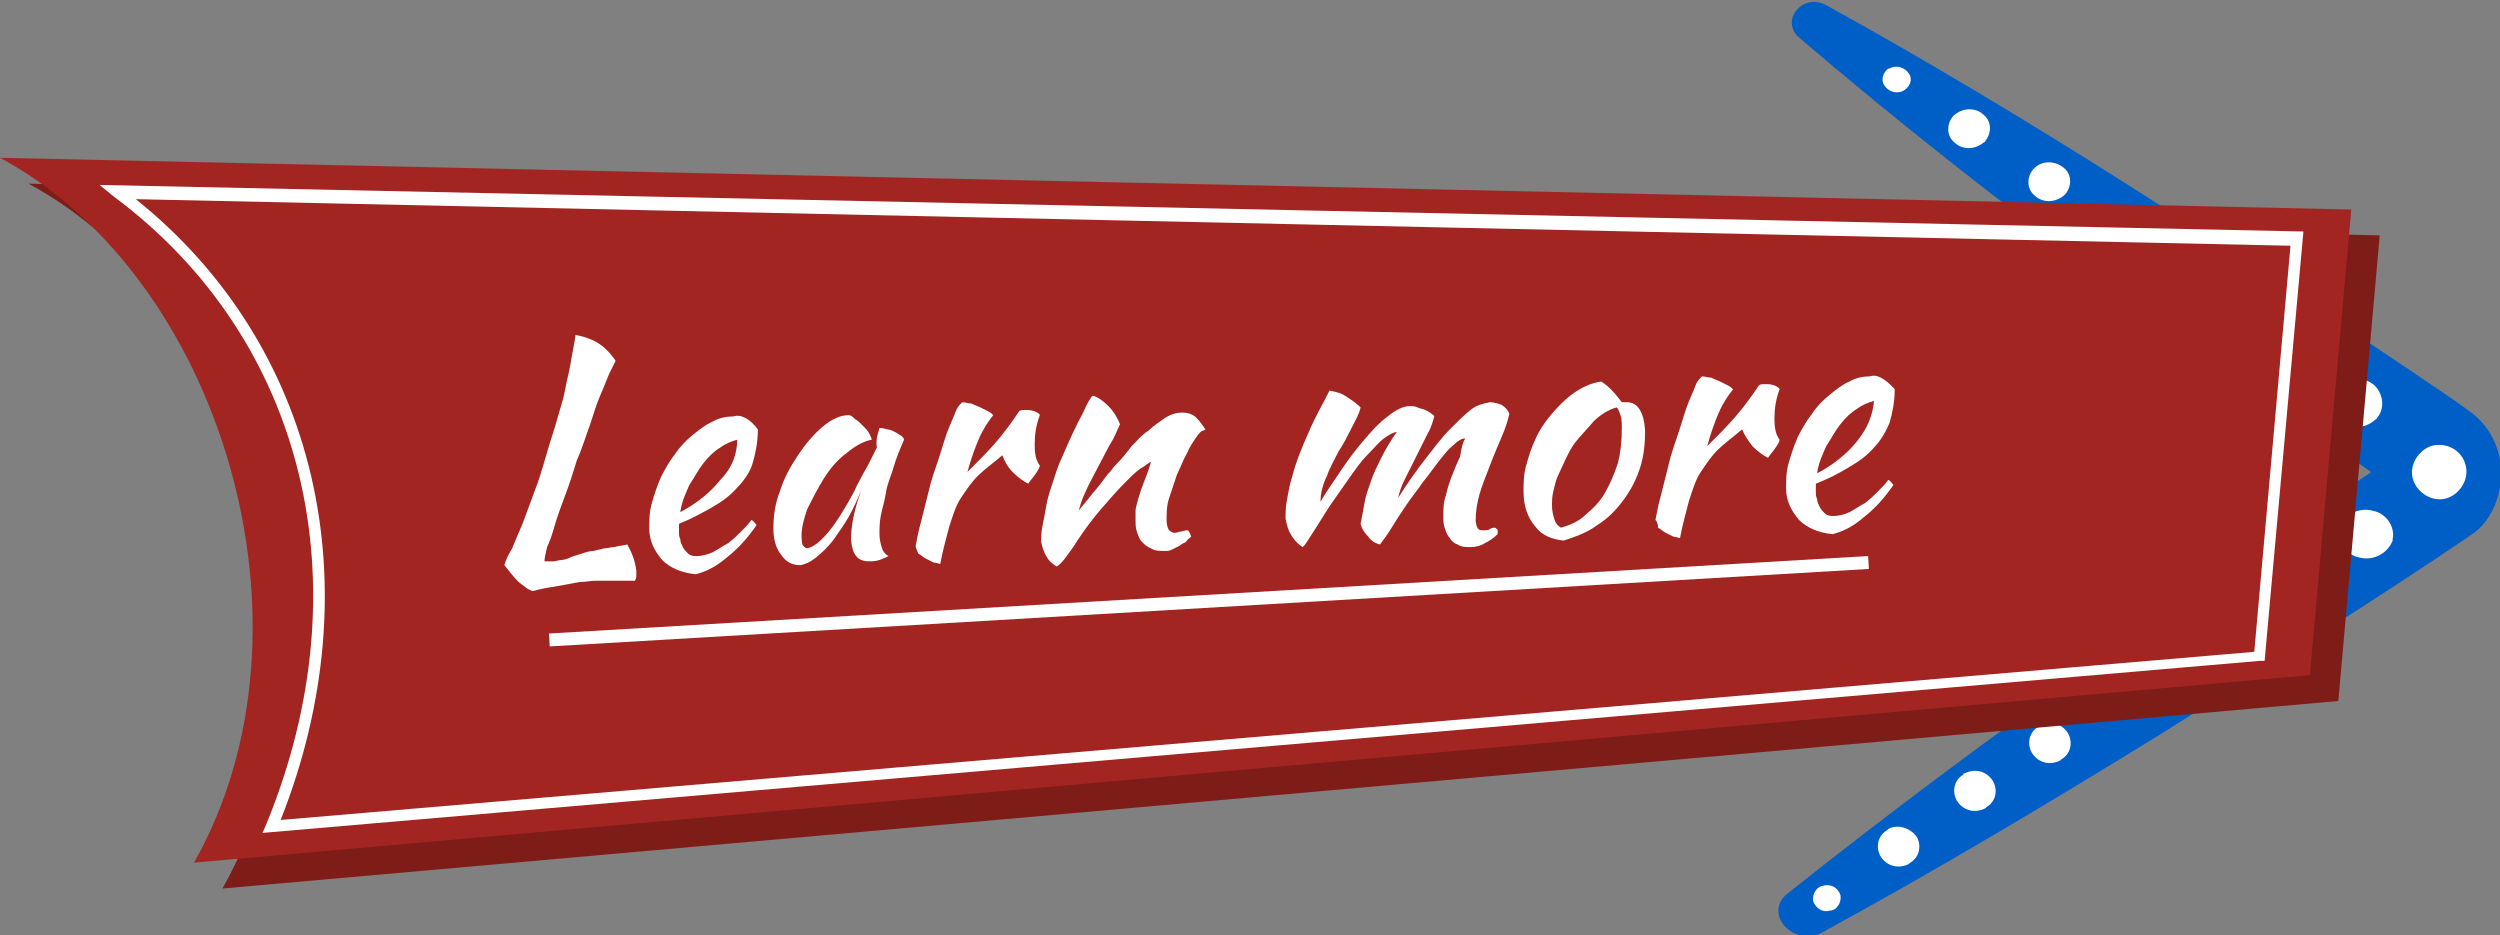 <?xml version="1.0" encoding="utf-8"?>
<!-- Generator: Adobe Illustrator 26.0.2, SVG Export Plug-In . SVG Version: 6.00 Build 0)  -->
<svg version="1.1" id="Layer_1" xmlns="http://www.w3.org/2000/svg" xmlns:xlink="http://www.w3.org/1999/xlink" x="0px" y="0px"
	 viewBox="0 0 193.3 72.3" style="enable-background:new 0 0 193.3 72.3;" xml:space="preserve">
<rect x="0" y="0" width="193.3" height="72.3" fill="#808080" stroke="none"/>
<style type="text/css">
	.st0{enable-background:new    ;}
	.st1{fill:#FFFFFF;}
	.st2{clip-path:url(#SVGID_00000179642696745381114090000015499073927913166980_);}
	.st3{fill:#005EC7;}
	.st4{fill:#7E1C17;}
	.st5{fill:#A32522;}
</style>
<g>
	<g class="st0">
		<path class="st1" d="M48.5,42.1c0.4,0.7,0.6,1.3,0.7,2c0,0.1,0,0.3,0,0.4c0,0.1,0,0.2-0.1,0.4c-0.3,0-0.6,0-0.9,0
			c-0.3,0-0.6,0-0.9,0c-0.4,0-0.8,0-1.2,0c-0.4,0-0.8,0.1-1.3,0.1c-0.5,0.1-1,0.2-1.6,0.3c-0.6,0.1-1.3,0.2-2,0.4
			c-0.4-0.1-0.7-0.4-1.1-0.7c-0.4-0.4-0.7-0.8-1.1-1.3c0.1-0.4,0.3-0.8,0.6-1.3c0.2-0.5,0.5-1.2,0.8-1.9c0.3-0.8,0.6-1.6,1-2.7
			c0.4-1,0.7-2.2,1.1-3.5c0.3-0.9,0.5-1.6,0.7-2.3c0.2-0.7,0.4-1.3,0.5-1.9s0.3-1.3,0.4-1.9c0.1-0.7,0.3-1.5,0.4-2.3
			c0.6,0.1,1.2,0.3,1.7,0.6c0.5,0.3,1,0.8,1.4,1.4c-0.1,0.2-0.3,0.6-0.5,1c-0.2,0.5-0.4,1-0.7,1.7c-0.3,0.7-0.5,1.4-0.8,2.3
			c-0.3,0.8-0.6,1.8-1,2.7c-0.3,1-0.6,1.9-0.9,2.7c-0.3,0.8-0.6,1.6-0.8,2.3c-0.2,0.7-0.4,1.3-0.6,1.7c-0.1,0.5-0.2,0.8-0.2,1.1
			c0.3,0,0.5,0,0.7,0c0.2,0,0.4-0.1,0.6-0.1s0.5-0.1,0.7-0.2s0.6-0.2,0.9-0.3c0.3-0.1,0.6-0.2,0.9-0.2c0.3-0.1,0.5-0.1,0.8-0.2
			c0.3,0,0.5-0.1,0.8-0.1C47.8,42.2,48.1,42.2,48.5,42.1z"/>
		<path class="st1" d="M58.6,33.2c0,1-0.2,1.9-0.4,2.6s-0.7,1.4-1.2,1.9c-0.5,0.6-1.2,1.1-1.9,1.5s-1.6,0.9-2.6,1.3
			c0,0.1,0,0.2,0,0.3c0,0.1,0,0.2,0,0.3c0,0.2,0,0.4,0.1,0.6c0,0.2,0.1,0.4,0.2,0.6s0.2,0.3,0.4,0.5c0.1,0.1,0.3,0.2,0.6,0.2
			c0.4,0,0.9-0.1,1.3-0.3c0.4-0.2,0.8-0.5,1.2-0.7c0.4-0.3,0.7-0.6,1-0.9c0.3-0.3,0.6-0.6,0.8-0.9c0.2,0.1,0.3,0.3,0.4,0.4
			c-0.7,1-1.4,1.8-2.3,2.5c-0.8,0.7-1.6,1.1-2.4,1.3c-1.1-0.1-2-0.5-2.6-1.1c-0.6-0.7-1-1.5-1-2.4c0-0.7,0-1.3,0.2-2
			c0.2-0.7,0.4-1.3,0.7-2c0.3-0.6,0.7-1.3,1.1-1.8c0.4-0.6,0.9-1.1,1.4-1.5c0.5-0.4,1-0.8,1.5-1c0.5-0.3,1.1-0.4,1.6-0.4
			C57.3,32,58,32.4,58.6,33.2z M57,34c-0.4,0.1-0.9,0.3-1.3,0.6c-0.5,0.3-0.9,0.7-1.3,1.2c-0.4,0.5-0.7,1.1-1.1,1.7
			c-0.3,0.7-0.6,1.3-0.7,2.1c1.3-0.7,2.3-1.5,3.1-2.5C56.6,36.2,57,35.1,57,34z"/>
		<path class="st1" d="M68,33.1c0.2,0,0.3,0,0.6,0.1c0.2,0,0.4,0.1,0.6,0.2c0.2,0.1,0.3,0.2,0.5,0.3c0.1,0.1,0.2,0.2,0.2,0.3
			c-0.3,0.7-0.6,1.4-0.8,2.1c-0.2,0.7-0.5,1.3-0.6,2s-0.3,1.2-0.4,1.8c-0.1,0.5-0.1,1-0.1,1.4c0,0.4,0.1,0.8,0.2,1.1
			c0.1,0.3,0.3,0.5,0.5,0.6c-0.2,0.1-0.4,0.2-0.7,0.3c-0.3,0.1-0.6,0.1-0.8,0.1c-0.9,0-1.3-0.5-1.4-1.7c0-0.9,0.2-2.2,0.8-3.8
			c-0.3,0.7-0.6,1.4-1,2.1c-0.4,0.7-0.8,1.2-1.2,1.8c-0.4,0.5-0.8,0.9-1.3,1.3s-0.8,0.5-1.2,0.6c-0.6,0-1.1-0.2-1.5-0.8
			c-0.4-0.5-0.6-1.2-0.6-2c0-0.9,0.1-1.9,0.5-2.9c0.3-1,0.8-1.9,1.4-2.8c0.6-0.9,1.2-1.6,1.9-2.2c0.7-0.6,1.4-0.9,2-0.9
			c0.2,0,0.3,0.1,0.5,0.3c0.2,0.1,0.4,0.3,0.6,0.5c0.2,0.2,0.4,0.4,0.5,0.6c0.1,0.2,0.2,0.4,0.2,0.5c-0.6,0.1-1.3,0.5-1.9,1
			c-0.7,0.5-1.3,1.2-1.8,2c-0.5,0.8-0.9,1.6-1.3,2.4c-0.3,0.9-0.5,1.7-0.4,2.4c0,0.3,0.1,0.5,0.4,0.6c0.5-0.1,1-0.5,1.6-1.2
			c0.6-0.7,1.3-1.8,2.1-3.3c0.1-0.3,0.3-0.6,0.5-1c0.2-0.4,0.4-0.7,0.6-1.1c0.2-0.4,0.4-0.8,0.6-1.2C67.7,33.9,67.9,33.5,68,33.1z"
			/>
		<path class="st1" d="M70.8,42.2c0.1-0.5,0.2-1.1,0.4-1.8c0.2-0.8,0.4-1.6,0.6-2.4c0.2-0.9,0.5-1.7,0.8-2.6
			c0.3-0.9,0.5-1.7,0.8-2.4c0.2-0.5,0.4-0.9,0.5-1.2s0.3-0.5,0.5-0.7c0.2,0,0.5,0.1,0.7,0.1c0.2,0.1,0.5,0.2,0.7,0.3
			c0.2,0.1,0.4,0.2,0.6,0.3s0.3,0.2,0.4,0.3c-0.4,0.5-0.8,1.1-1.1,1.8c-0.3,0.7-0.6,1.5-0.9,2.6c0.8-0.8,1.6-1.6,2.2-2.3
			c0.6-0.7,1.2-1.5,1.8-2.4c0.1-0.1,0.3-0.1,0.5-0.1c0.2,0,0.4,0,0.7,0.1c0.2,0.1,0.4,0.2,0.4,0.3c-0.3,0.8-0.4,1.5-0.4,2.3
			c0,0.7,0.1,1.2,0.4,1.6c0,0.1-0.1,0.3-0.3,0.6c-0.2,0.3-0.4,0.5-0.6,0.8c-0.4-0.2-0.8-0.5-1.2-0.9s-0.6-0.8-0.8-1.3
			c-0.7,0.6-1.4,1.1-1.9,1.6c-0.5,0.5-0.9,1.1-1.3,1.7c-0.4,0.6-0.6,1.3-0.9,2.2c-0.2,0.8-0.5,1.8-0.7,2.9c-0.1,0-0.3-0.1-0.5-0.1
			c-0.2-0.1-0.4-0.2-0.6-0.3c-0.2-0.1-0.4-0.3-0.6-0.4C70.9,42.5,70.8,42.4,70.8,42.2z"/>
		<path class="st1" d="M84.5,30.6c0.4,0.1,0.8,0.4,1.2,0.8c0.4,0.4,0.7,0.9,0.9,1.4c-0.2,0.4-0.4,1-0.8,1.6c-0.3,0.6-0.7,1.3-1,1.9
			c-0.3,0.6-0.7,1.3-0.9,1.8c-0.3,0.6-0.4,1.1-0.5,1.4c0.2-0.3,0.5-0.6,0.8-1c0.3-0.4,0.6-0.7,0.9-1.1c0.3-0.4,0.5-0.7,0.8-1
			c0.2-0.3,0.4-0.5,0.6-0.7c0.3-0.3,0.6-0.7,1-1.2c0.4-0.4,0.8-0.9,1.3-1.2c0.4-0.4,0.9-0.7,1.3-1c0.5-0.3,0.9-0.4,1.3-0.4
			c0.4,0,0.8,0.1,1.1,0.4c0.3,0.3,0.5,0.6,0.7,0.9c0,0-0.1,0.1-0.2,0.1s-0.3,0.2-0.5,0.5c-0.2,0.3-0.5,0.7-0.7,1.2
			c-0.3,0.5-0.5,1.1-0.8,1.7c-0.2,0.6-0.4,1.2-0.6,1.8c-0.2,0.6-0.2,1.2-0.2,1.7c0,0.4,0.1,0.7,0.2,0.8c0.1,0.1,0.3,0.2,0.4,0.2
			c0.2,0,0.4-0.1,0.5-0.1s0.3-0.1,0.5-0.1c0.1,0,0.1,0.1,0.2,0.2c0,0.1,0.1,0.2,0.1,0.3c-0.1,0.1-0.3,0.2-0.4,0.4
			c-0.2,0.1-0.4,0.2-0.5,0.3c-0.2,0.1-0.4,0.2-0.6,0.3s-0.3,0.1-0.5,0.1c-0.5,0-0.8,0-1.1-0.2c-0.3-0.1-0.5-0.3-0.7-0.5
			s-0.3-0.5-0.4-0.8c-0.1-0.3-0.1-0.6-0.1-1c0-0.2,0-0.4,0-0.6c0-0.2,0.1-0.5,0.2-0.9c0.1-0.3,0.2-0.7,0.4-1.2
			c0.2-0.5,0.4-1,0.6-1.7c0,0-0.2,0.1-0.6,0.4c-0.4,0.2-0.8,0.6-1.3,1.1c-0.7,0.7-1.4,1.5-2,2.2c-0.6,0.7-1.2,1.5-1.8,2.4
			c-0.3,0.5-0.6,0.9-0.9,1.3c-0.3,0.4-0.5,0.6-0.7,0.7c-0.3-0.2-0.6-0.4-0.8-0.8c-0.2-0.3-0.3-0.7-0.4-1.1c0-0.3,0-0.7,0.1-1.2
			c0.1-0.5,0.2-1,0.3-1.6c0.1-0.6,0.3-1.2,0.5-1.8c0.2-0.6,0.4-1.3,0.7-1.9c0.6-1.4,1.1-2.5,1.6-3.4C84.1,31.1,84.4,30.6,84.5,30.6z
			"/>
		<path class="st1" d="M113.3,33.9c-0.3,0-0.6,0.2-0.9,0.5c-0.4,0.3-0.7,0.7-1.1,1.2c-0.4,0.5-0.8,1.1-1.3,1.7
			c-0.4,0.6-0.9,1.2-1.3,1.8c-0.4,0.6-0.8,1.2-1.1,1.7c-0.3,0.5-0.6,0.9-0.9,1.3c-0.4-0.1-0.7-0.3-0.9-0.6c-0.3-0.3-0.5-0.6-0.6-1
			c0.1-0.5,0.2-1,0.3-1.6s0.3-1.1,0.5-1.7c0.2-0.6,0.5-1.2,0.8-1.8c0.3-0.6,0.7-1.3,1.2-2c-0.2,0-0.6,0.2-1,0.5
			c-0.4,0.3-0.8,0.8-1.3,1.3c-0.5,0.5-0.9,1.1-1.4,1.8c-0.5,0.7-0.9,1.3-1.4,2c-0.6,0.9-1,1.6-1.4,2.2c-0.4,0.6-0.6,1-0.8,1.1
			c-0.4-0.3-0.7-0.6-0.9-1c-0.2-0.3-0.3-0.7-0.4-1.2c0-0.4,0-0.9,0.1-1.4s0.2-1.2,0.4-1.8c0.3-1.2,0.8-2.4,1.3-3.5
			c0.5-1.2,1.1-2.2,1.6-3.2c0.5,0.1,0.9,0.2,1.2,0.4s0.8,0.5,1.2,0.9c-0.1,0.5-0.4,1-0.7,1.6c-0.3,0.6-0.6,1.2-1,1.8
			c-0.3,0.6-0.7,1.3-0.9,1.9c-0.3,0.6-0.5,1.3-0.5,2c0.4-0.7,0.9-1.4,1.5-2.3c0.6-0.9,1.2-1.7,1.8-2.4s1.2-1.4,1.9-1.9
			c0.6-0.5,1.2-0.8,1.7-0.8c0.2,0,0.4,0,0.6,0.1c0.2,0.1,0.4,0.1,0.6,0.2c0.2,0.1,0.4,0.2,0.5,0.3c0.1,0.1,0.2,0.1,0.2,0.2
			c-0.1,0.3-0.2,0.8-0.5,1.3c-0.3,0.6-0.6,1.2-0.9,1.8c-0.3,0.6-0.6,1.2-0.9,1.8c-0.3,0.6-0.4,1-0.5,1.4c0.7-1.1,1.4-2.1,2.1-3
			c0.7-0.9,1.3-1.7,1.9-2.3c0.6-0.6,1.1-1.1,1.6-1.5c0.5-0.4,1-0.5,1.5-0.6c0.3,0,0.6,0.1,0.9,0.2c0.3,0.2,0.5,0.4,0.6,0.7
			c-0.1,0.5-0.3,1.1-0.6,1.8c-0.3,0.7-0.6,1.4-0.9,2.2c-0.3,0.8-0.6,1.5-0.8,2.2c-0.2,0.7-0.3,1.4-0.3,2c0,0.3,0.1,0.6,0.2,0.7
			s0.2,0.1,0.4,0.1c0.2,0,0.4,0,0.5-0.1c0.2-0.1,0.3-0.1,0.4-0.1c0.1,0.1,0.2,0.1,0.2,0.2c0,0.1,0,0.2,0,0.3c-0.3,0.3-0.6,0.5-1,0.7
			c-0.3,0.2-0.7,0.3-1.1,0.3c-0.4,0-0.7,0-1-0.2c-0.3-0.1-0.5-0.3-0.6-0.5c-0.2-0.2-0.3-0.5-0.4-0.8c-0.1-0.3-0.1-0.6-0.1-0.9
			c0-0.5,0-1.1,0.2-1.6c0.1-0.5,0.3-1.1,0.5-1.6c0.2-0.5,0.4-1,0.6-1.4C113,34.6,113.1,34.2,113.3,33.9z"/>
		<path class="st1" d="M120.9,41.8c-0.9-0.1-1.7-0.4-2.2-1.1c-0.6-0.7-0.9-1.6-0.9-2.7c0-0.6,0-1.3,0.2-2c0.2-0.7,0.4-1.4,0.7-2
			c0.3-0.7,0.7-1.3,1.2-1.9c0.5-0.6,1-1.1,1.5-1.5c0.9-0.7,1.7-1,2.4-1.1c0.5,0.3,1,0.8,1.6,1.6c0.1,0,0.2,0,0.2,0
			c0.1,0,0.1,0,0.2,0c0.8,0,1.3,0.7,1.4,2.2c0,1-0.1,2-0.4,2.9c-0.3,0.9-0.7,1.7-1.3,2.5c-0.6,0.8-1.2,1.4-2,1.9
			C122.7,41.2,121.8,41.5,120.9,41.8z M121.8,34.2c-0.3,0.4-0.5,0.8-0.7,1.2c-0.2,0.4-0.4,0.9-0.6,1.3c-0.2,0.4-0.3,0.9-0.4,1.3
			c-0.1,0.4-0.1,0.8-0.1,1.1c0,0.4,0.1,0.8,0.2,1.1c0.1,0.3,0.3,0.5,0.5,0.6c0.7-0.2,1.4-0.5,1.9-1c0.6-0.5,1.1-1,1.5-1.7
			c0.4-0.7,0.7-1.4,1-2.3c0.2-0.8,0.3-1.7,0.3-2.7c0-0.4,0-0.7-0.1-1c-0.1-0.2-0.1-0.4-0.3-0.6c-0.7,0.2-1.3,0.6-1.8,1.1
			C122.7,33.2,122.2,33.7,121.8,34.2z"/>
		<path class="st1" d="M128,40.2c0.1-0.5,0.2-1.1,0.4-1.8c0.2-0.8,0.4-1.6,0.6-2.4c0.2-0.9,0.5-1.7,0.8-2.6c0.3-0.9,0.5-1.7,0.8-2.4
			c0.2-0.5,0.4-0.9,0.5-1.2c0.1-0.3,0.3-0.5,0.5-0.7c0.2,0,0.5,0.1,0.7,0.1c0.2,0.1,0.5,0.2,0.7,0.3c0.2,0.1,0.4,0.2,0.6,0.3
			c0.2,0.1,0.3,0.2,0.4,0.3c-0.4,0.5-0.8,1.1-1.1,1.8s-0.6,1.5-0.9,2.6c0.8-0.8,1.6-1.6,2.2-2.3c0.6-0.7,1.2-1.5,1.8-2.4
			c0.1-0.1,0.3-0.1,0.5-0.1c0.2,0,0.4,0,0.7,0.1c0.2,0.1,0.4,0.2,0.4,0.3c-0.3,0.8-0.4,1.5-0.4,2.3c0,0.7,0.1,1.2,0.4,1.6
			c0,0.1-0.1,0.3-0.3,0.6c-0.2,0.3-0.4,0.5-0.6,0.8c-0.4-0.2-0.8-0.5-1.2-0.9c-0.3-0.4-0.6-0.8-0.8-1.3c-0.7,0.6-1.4,1.1-1.9,1.6
			s-0.9,1.1-1.3,1.7c-0.4,0.6-0.6,1.3-0.9,2.2c-0.2,0.8-0.5,1.8-0.7,2.9c-0.1,0-0.3-0.1-0.5-0.1c-0.2-0.1-0.4-0.2-0.6-0.3
			c-0.2-0.1-0.4-0.3-0.6-0.4C128.2,40.5,128.1,40.3,128,40.2z"/>
		<path class="st1" d="M146.5,30.1c0,1-0.2,1.9-0.4,2.6c-0.3,0.7-0.7,1.4-1.2,1.9c-0.5,0.6-1.2,1.1-1.9,1.5
			c-0.8,0.5-1.6,0.9-2.6,1.3c0,0.1,0,0.2,0,0.3c0,0.1,0,0.2,0,0.3c0,0.2,0,0.4,0.1,0.6c0,0.2,0.1,0.4,0.2,0.6
			c0.1,0.2,0.2,0.3,0.4,0.5c0.1,0.1,0.3,0.2,0.6,0.2c0.4,0,0.9-0.1,1.3-0.3s0.8-0.5,1.2-0.7c0.4-0.3,0.7-0.6,1-0.9
			c0.3-0.3,0.6-0.6,0.8-0.9c0.2,0.1,0.3,0.3,0.4,0.4c-0.7,1-1.4,1.8-2.3,2.5c-0.8,0.7-1.6,1.1-2.4,1.3c-1.1-0.1-2-0.5-2.6-1.1
			c-0.6-0.7-1-1.5-1-2.4c0-0.7,0-1.3,0.2-2c0.2-0.7,0.4-1.3,0.7-2c0.3-0.6,0.7-1.3,1.1-1.8c0.4-0.6,0.9-1.1,1.4-1.5
			c0.5-0.4,1-0.8,1.5-1c0.5-0.3,1.1-0.4,1.6-0.4C145.1,28.9,145.8,29.3,146.5,30.1z M144.9,31c-0.4,0.1-0.9,0.3-1.3,0.6
			c-0.5,0.3-0.9,0.7-1.3,1.2c-0.4,0.5-0.7,1.1-1.1,1.7c-0.3,0.7-0.6,1.3-0.7,2.1c1.3-0.7,2.3-1.5,3.1-2.5S144.8,32.1,144.9,31z"/>
	</g>
	<g id="Group_1900" transform="translate(0 0)">
		<g>
			<g>
				<defs>
					<rect id="SVGID_1_" width="193.3" height="72.3"/>
				</defs>
				<clipPath id="SVGID_00000125570875413419000340000005658203066438201247_">
					<use xlink:href="#SVGID_1_"  style="overflow:visible;"/>
				</clipPath>
				
					<g id="Group_1899" transform="translate(0 0)" style="clip-path:url(#SVGID_00000125570875413419000340000005658203066438201247_);">
					<path id="Path_27145" class="st3" d="M138.2,69.1c14.8-11.8,32.1-23.9,47.1-33.9c-0.4,0.3-0.7,0.8-0.7,1.3
						c0,0.6,0.4,1.1,0.9,1.5c-0.1-0.1-0.5-0.3-0.6-0.4c-7.3-5.1-15.1-10.6-22.2-16c-8.1-6-16-12.2-23.6-18.7
						c-1.5-1.3,0.3-3.5,2.1-2.5c15.6,8.6,30.4,18.3,45.1,28.2c1,0.7,3.6,2.4,4.5,3.1c2.7,1.8,3.4,5.5,1.6,8.3
						c-0.3,0.5-0.7,0.9-1.1,1.2c-7.9,5.4-16.2,10.5-24.3,15.6c-8.6,5.3-17.3,10.5-26.3,15.4C138.4,73.1,136.4,70.5,138.2,69.1"/>
					<path id="Path_27146" class="st1" d="M183.6,29.8c0.7,0.7,0.8,1.8,0.2,2.5c0,0.1-0.1,0.1-0.2,0.2c-0.8,0.7-2.1,0.7-2.9,0
						c-0.7-0.7-0.8-1.8-0.2-2.5c0-0.1,0.1-0.1,0.2-0.2C181.5,29.1,182.8,29.1,183.6,29.8"/>
					<path id="Path_27147" class="st1" d="M177.7,25.7c0.7,0.7,0.8,1.8,0.2,2.5c0,0.1-0.1,0.1-0.2,0.2c-0.8,0.7-2.1,0.7-2.9,0
						c-0.7-0.7-0.8-1.8-0.2-2.5c0-0.1,0.1-0.1,0.2-0.2C175.6,25,176.9,25,177.7,25.7"/>
					<path id="Path_27148" class="st1" d="M171.2,21.2c0.7,0.7,0.8,1.8,0.2,2.5c0,0.1-0.1,0.1-0.2,0.2c-0.8,0.7-2.1,0.7-2.9,0
						c-0.7-0.7-0.8-1.8-0.2-2.5c0-0.1,0.1-0.1,0.2-0.2C169.1,20.4,170.3,20.4,171.2,21.2"/>
					<path id="Path_27149" class="st1" d="M165,17.2c0.6,0.5,0.6,1.4,0.1,2l-0.1,0.1c-0.7,0.6-1.7,0.6-2.3,0c-0.6-0.5-0.6-1.4-0.1-2
						l0.1-0.1C163.4,16.6,164.4,16.6,165,17.2"/>
					<path id="Path_27150" class="st1" d="M190.7,36.3c0.1,1.1-0.8,2.2-1.9,2.3c-1.1,0.1-2.2-0.8-2.3-1.9s0.8-2.2,1.9-2.3
						c0.1,0,0.1,0,0.2,0C189.7,34.4,190.6,35.2,190.7,36.3"/>
					<path id="Path_27151" class="st1" d="M159.6,13c0.6,0.5,0.6,1.4,0.1,2l-0.1,0.1c-0.7,0.6-1.7,0.6-2.3,0c-0.6-0.5-0.6-1.4-0.1-2
						l0.1-0.1C157.9,12.4,158.9,12.4,159.6,13"/>
					<path id="Path_27152" class="st1" d="M153.4,11c-0.7,0.6-1.7,0.6-2.3,0c-0.6-0.5-0.6-1.4-0.1-2l0.1-0.1c0.7-0.6,1.7-0.6,2.3,0
						c0.6,0.5,0.6,1.4,0.1,2C153.5,10.9,153.5,11,153.4,11"/>
					<path id="Path_27153" class="st1" d="M147.2,7c-0.5,0.3-1.2,0.1-1.5-0.4c-0.3-0.4-0.1-1,0.3-1.3h0.1c0.5-0.3,1.2-0.1,1.5,0.4
						C147.9,6.1,147.7,6.7,147.2,7C147.3,7,147.2,7,147.2,7"/>
					<path id="Path_27154" class="st1" d="M175.9,43c1-0.5,2.2-0.2,2.8,0.7c0.5,0.9,0.3,2-0.6,2.5c-0.1,0-0.1,0.1-0.2,0.1
						c-1,0.5-2.2,0.2-2.8-0.7c-0.5-0.9-0.3-2,0.6-2.5C175.8,43,175.8,43,175.9,43"/>
					<path id="Path_27155" class="st1" d="M170,47.1c1-0.5,2.2-0.2,2.8,0.7c0.5,0.9,0.3,2-0.6,2.5c-0.1,0-0.1,0.1-0.2,0.1
						c-1,0.5-2.2,0.2-2.8-0.7c-0.5-0.9-0.3-2,0.6-2.5C169.9,47.2,170,47.2,170,47.1"/>
					<path id="Path_27156" class="st1" d="M163.5,51.7c1-0.5,2.2-0.2,2.8,0.7c0.5,0.9,0.3,2-0.6,2.5c-0.1,0-0.1,0.1-0.2,0.1
						c-1,0.5-2.2,0.2-2.8-0.7c-0.5-0.9-0.3-2,0.6-2.5C163.4,51.8,163.5,51.7,163.5,51.7"/>
					<path id="Path_27157" class="st1" d="M157.7,56.1c0.8-0.4,1.7-0.2,2.2,0.6c0.4,0.7,0.2,1.6-0.5,2l-0.1,0.1
						c-0.8,0.4-1.7,0.2-2.2-0.6c-0.4-0.7-0.2-1.6,0.5-2C157.6,56.1,157.7,56.1,157.7,56.1"/>
					<path id="Path_27158" class="st1" d="M183.5,39.5c1,0.2,1.7,1.2,1.5,2.2v0.1c-0.4,1-1.5,1.6-2.6,1.3c-1-0.2-1.7-1.2-1.5-2.2
						v-0.1C181.3,39.7,182.5,39.2,183.5,39.5"/>
					<path id="Path_27159" class="st1" d="M151.9,59.8c0.8-0.4,1.7-0.2,2.2,0.6c0.4,0.7,0.2,1.6-0.5,2l-0.1,0.1
						c-0.8,0.4-1.7,0.2-2.2-0.6c-0.4-0.7-0.2-1.6,0.5-2C151.8,59.8,151.8,59.8,151.9,59.8"/>
					<path id="Path_27160" class="st1" d="M148.2,64.7c0.4,0.7,0.2,1.6-0.5,2l-0.1,0.1c-0.8,0.4-1.7,0.2-2.2-0.6
						c-0.4-0.7-0.2-1.6,0.5-2l0.1-0.1C146.7,63.7,147.7,64,148.2,64.7"/>
					<path id="Path_27161" class="st1" d="M142.3,69.2c0.1,0.5-0.2,1.1-0.7,1.2c0,0,0,0-0.1,0c-0.6,0.2-1.1-0.2-1.3-0.7
						c-0.1-0.5,0.2-1.1,0.7-1.2l0,0C141.5,68.3,142.1,68.6,142.3,69.2"/>
					<path id="Path_27162" class="st4" d="M2.2,14.2c17.1,9.2,25.3,36.3,15,54.5l163.6-14.5l3.2-36L2.2,14.2z"/>
					<path id="Path_27163" class="st5" d="M0,12.2c17.1,9.2,25.3,36.3,15,54.5l163.6-14.5l3.2-36L0,12.2z"/>
					<path class="st1" d="M20.3,64.4l0.3-0.7c7.6-18.5,3-37.5-11.8-48.5l-1.1-0.9l170.4,3.6l-3,33.2l-0.4,0L20.3,64.4z M10.5,15.4
						c14,11.2,18.4,29.8,11.2,48l152.6-13l2.8-31.4L10.5,15.4z"/>
				</g>
			</g>
		</g>
	</g>
	<g class="st0">
		<path class="st1" d="M48.5,42.1c0.4,0.7,0.6,1.3,0.7,2c0,0.1,0,0.3,0,0.4c0,0.1,0,0.2-0.1,0.4c-0.3,0-0.6,0-0.9,0
			c-0.3,0-0.6,0-0.9,0c-0.4,0-0.8,0-1.2,0c-0.4,0-0.8,0.1-1.3,0.1c-0.5,0.1-1,0.2-1.6,0.3c-0.6,0.1-1.3,0.2-2,0.4
			c-0.4-0.1-0.7-0.4-1.1-0.7c-0.4-0.4-0.7-0.8-1.1-1.3c0.1-0.4,0.3-0.8,0.6-1.3c0.2-0.5,0.5-1.2,0.8-1.9c0.3-0.8,0.6-1.6,1-2.7
			c0.4-1,0.7-2.2,1.1-3.5c0.3-0.9,0.5-1.6,0.7-2.3c0.2-0.7,0.4-1.3,0.5-1.9s0.3-1.3,0.4-1.9c0.1-0.7,0.3-1.5,0.4-2.3
			c0.6,0.1,1.2,0.3,1.7,0.6c0.5,0.3,1,0.8,1.4,1.4c-0.1,0.2-0.3,0.6-0.5,1c-0.2,0.5-0.4,1-0.7,1.7c-0.3,0.7-0.5,1.4-0.8,2.3
			c-0.3,0.8-0.6,1.8-1,2.7c-0.3,1-0.6,1.9-0.9,2.7c-0.3,0.8-0.6,1.6-0.8,2.3c-0.2,0.7-0.4,1.3-0.6,1.7c-0.1,0.5-0.2,0.8-0.2,1.1
			c0.3,0,0.5,0,0.7,0c0.2,0,0.4-0.1,0.6-0.1s0.5-0.1,0.7-0.2s0.6-0.2,0.9-0.3c0.3-0.1,0.6-0.2,0.9-0.2c0.3-0.1,0.5-0.1,0.8-0.2
			c0.3,0,0.5-0.1,0.8-0.1C47.8,42.2,48.1,42.2,48.5,42.1z"/>
		<path class="st1" d="M58.6,33.2c0,1-0.2,1.9-0.4,2.6s-0.7,1.4-1.2,1.9c-0.5,0.6-1.2,1.1-1.9,1.5s-1.6,0.9-2.6,1.3
			c0,0.1,0,0.2,0,0.3c0,0.1,0,0.2,0,0.3c0,0.2,0,0.4,0.1,0.6c0,0.2,0.1,0.4,0.2,0.6s0.2,0.3,0.4,0.5c0.1,0.1,0.3,0.2,0.6,0.2
			c0.4,0,0.9-0.1,1.3-0.3c0.4-0.2,0.8-0.5,1.2-0.7c0.4-0.3,0.7-0.6,1-0.9c0.3-0.3,0.6-0.6,0.8-0.9c0.2,0.1,0.3,0.3,0.4,0.4
			c-0.7,1-1.4,1.8-2.3,2.5c-0.8,0.7-1.6,1.1-2.4,1.3c-1.1-0.1-2-0.5-2.6-1.1c-0.6-0.7-1-1.5-1-2.4c0-0.7,0-1.3,0.2-2
			c0.2-0.7,0.4-1.3,0.7-2c0.3-0.6,0.7-1.3,1.1-1.8c0.4-0.6,0.9-1.1,1.4-1.5c0.5-0.4,1-0.8,1.5-1c0.5-0.3,1.1-0.4,1.6-0.4
			C57.3,32,58,32.4,58.6,33.2z M57,34c-0.4,0.1-0.9,0.3-1.3,0.6c-0.5,0.3-0.9,0.7-1.3,1.2c-0.4,0.5-0.7,1.1-1.1,1.7
			c-0.3,0.7-0.6,1.3-0.7,2.1c1.3-0.7,2.3-1.5,3.1-2.5C56.6,36.2,57,35.1,57,34z"/>
		<path class="st1" d="M68,33.1c0.2,0,0.3,0,0.6,0.1c0.2,0,0.4,0.1,0.6,0.2c0.2,0.1,0.3,0.2,0.5,0.3c0.1,0.1,0.2,0.2,0.2,0.3
			c-0.3,0.7-0.6,1.4-0.8,2.1c-0.2,0.7-0.5,1.3-0.6,2s-0.3,1.2-0.4,1.8c-0.1,0.5-0.1,1-0.1,1.4c0,0.4,0.1,0.8,0.2,1.1
			c0.1,0.3,0.3,0.5,0.5,0.6c-0.2,0.1-0.4,0.2-0.7,0.3c-0.3,0.1-0.6,0.1-0.8,0.1c-0.9,0-1.3-0.5-1.4-1.7c0-0.9,0.2-2.2,0.8-3.8
			c-0.3,0.7-0.6,1.4-1,2.1c-0.4,0.7-0.8,1.2-1.2,1.8c-0.4,0.5-0.8,0.9-1.3,1.3s-0.8,0.5-1.2,0.6c-0.6,0-1.1-0.2-1.5-0.8
			c-0.4-0.5-0.6-1.2-0.6-2c0-0.9,0.1-1.9,0.5-2.9c0.3-1,0.8-1.9,1.4-2.8c0.6-0.9,1.2-1.6,1.9-2.2c0.7-0.6,1.4-0.9,2-0.9
			c0.2,0,0.3,0.1,0.5,0.3c0.2,0.1,0.4,0.3,0.6,0.5c0.2,0.2,0.4,0.4,0.5,0.6c0.1,0.2,0.2,0.4,0.2,0.5c-0.6,0.1-1.3,0.5-1.9,1
			c-0.7,0.5-1.3,1.2-1.8,2c-0.5,0.8-0.9,1.6-1.3,2.4c-0.3,0.9-0.5,1.7-0.4,2.4c0,0.3,0.1,0.5,0.4,0.6c0.5-0.1,1-0.5,1.6-1.2
			c0.6-0.7,1.3-1.8,2.1-3.3c0.1-0.3,0.3-0.6,0.5-1c0.2-0.4,0.4-0.7,0.6-1.1c0.2-0.4,0.4-0.8,0.6-1.2C67.7,33.9,67.9,33.5,68,33.1z"
			/>
		<path class="st1" d="M70.8,42.2c0.1-0.5,0.2-1.1,0.4-1.8c0.2-0.8,0.4-1.6,0.6-2.4c0.2-0.9,0.5-1.7,0.8-2.6
			c0.3-0.9,0.5-1.7,0.8-2.4c0.2-0.5,0.4-0.9,0.5-1.2s0.3-0.5,0.5-0.7c0.2,0,0.5,0.1,0.7,0.1c0.2,0.1,0.5,0.2,0.7,0.3
			c0.2,0.1,0.4,0.2,0.6,0.3s0.3,0.2,0.4,0.3c-0.4,0.5-0.8,1.1-1.1,1.8c-0.3,0.7-0.6,1.5-0.9,2.6c0.8-0.8,1.6-1.6,2.2-2.3
			c0.6-0.7,1.2-1.5,1.8-2.4c0.1-0.1,0.3-0.1,0.5-0.1c0.2,0,0.4,0,0.7,0.1c0.2,0.1,0.4,0.2,0.4,0.3c-0.3,0.8-0.4,1.5-0.4,2.3
			c0,0.7,0.1,1.2,0.4,1.6c0,0.1-0.1,0.3-0.3,0.6c-0.2,0.3-0.4,0.5-0.6,0.8c-0.4-0.2-0.8-0.5-1.2-0.9s-0.6-0.8-0.8-1.3
			c-0.7,0.6-1.4,1.1-1.9,1.6c-0.5,0.5-0.9,1.1-1.3,1.7c-0.4,0.6-0.6,1.3-0.9,2.2c-0.2,0.8-0.5,1.8-0.7,2.9c-0.1,0-0.3-0.1-0.5-0.1
			c-0.2-0.1-0.4-0.2-0.6-0.3c-0.2-0.1-0.4-0.3-0.6-0.4C70.9,42.5,70.8,42.4,70.8,42.2z"/>
		<path class="st1" d="M84.5,30.6c0.4,0.1,0.8,0.4,1.2,0.8c0.4,0.4,0.7,0.9,0.9,1.4c-0.2,0.4-0.4,1-0.8,1.6c-0.3,0.6-0.7,1.3-1,1.9
			c-0.3,0.6-0.7,1.3-0.9,1.8c-0.3,0.6-0.4,1.1-0.5,1.4c0.2-0.3,0.5-0.6,0.8-1c0.3-0.4,0.6-0.7,0.9-1.1c0.3-0.4,0.5-0.7,0.8-1
			c0.2-0.3,0.4-0.5,0.6-0.7c0.3-0.3,0.6-0.7,1-1.2c0.4-0.4,0.8-0.9,1.3-1.2c0.4-0.4,0.9-0.7,1.3-1c0.5-0.3,0.9-0.4,1.3-0.4
			c0.4,0,0.8,0.1,1.1,0.4c0.3,0.3,0.5,0.6,0.7,0.9c0,0-0.1,0.1-0.2,0.1s-0.3,0.2-0.5,0.5c-0.2,0.3-0.5,0.7-0.7,1.2
			c-0.3,0.5-0.5,1.1-0.8,1.7c-0.2,0.6-0.4,1.2-0.6,1.8c-0.2,0.6-0.2,1.2-0.2,1.7c0,0.4,0.1,0.7,0.2,0.8c0.1,0.1,0.3,0.2,0.4,0.2
			c0.2,0,0.4-0.1,0.5-0.1s0.3-0.1,0.5-0.1c0.1,0,0.1,0.1,0.2,0.2c0,0.1,0.1,0.2,0.1,0.3c-0.1,0.1-0.3,0.2-0.4,0.4
			c-0.2,0.1-0.4,0.2-0.5,0.3c-0.2,0.1-0.4,0.2-0.6,0.3s-0.3,0.1-0.5,0.1c-0.5,0-0.8,0-1.1-0.2c-0.3-0.1-0.5-0.3-0.7-0.5
			s-0.3-0.5-0.4-0.8c-0.1-0.3-0.1-0.6-0.1-1c0-0.2,0-0.4,0-0.6c0-0.2,0.1-0.5,0.2-0.9c0.1-0.3,0.2-0.7,0.4-1.2
			c0.2-0.5,0.4-1,0.6-1.7c0,0-0.2,0.1-0.6,0.4c-0.4,0.2-0.8,0.6-1.3,1.1c-0.7,0.7-1.4,1.5-2,2.2c-0.6,0.7-1.2,1.5-1.8,2.4
			c-0.3,0.5-0.6,0.9-0.9,1.3c-0.3,0.4-0.5,0.6-0.7,0.7c-0.3-0.2-0.6-0.4-0.8-0.8c-0.2-0.3-0.3-0.7-0.4-1.1c0-0.3,0-0.7,0.1-1.2
			c0.1-0.5,0.2-1,0.3-1.6c0.1-0.6,0.3-1.2,0.5-1.8c0.2-0.6,0.4-1.3,0.7-1.9c0.6-1.4,1.1-2.5,1.6-3.4C84.1,31.1,84.4,30.6,84.5,30.6z
			"/>
		<path class="st1" d="M113.3,33.9c-0.3,0-0.6,0.2-0.9,0.5c-0.4,0.3-0.7,0.7-1.1,1.2c-0.4,0.5-0.8,1.1-1.3,1.7
			c-0.4,0.6-0.9,1.2-1.3,1.8c-0.4,0.6-0.8,1.2-1.1,1.7c-0.3,0.5-0.6,0.9-0.9,1.3c-0.4-0.1-0.7-0.3-0.9-0.6c-0.3-0.3-0.5-0.6-0.6-1
			c0.1-0.5,0.2-1,0.3-1.6s0.3-1.1,0.5-1.7c0.2-0.6,0.5-1.2,0.8-1.8c0.3-0.6,0.7-1.3,1.2-2c-0.2,0-0.6,0.2-1,0.5
			c-0.4,0.3-0.8,0.8-1.3,1.3c-0.5,0.5-0.9,1.1-1.4,1.8c-0.5,0.7-0.9,1.3-1.4,2c-0.6,0.9-1,1.6-1.4,2.2c-0.4,0.6-0.6,1-0.8,1.1
			c-0.4-0.3-0.7-0.6-0.9-1c-0.2-0.3-0.3-0.7-0.4-1.2c0-0.4,0-0.9,0.1-1.4s0.2-1.2,0.4-1.8c0.3-1.2,0.8-2.4,1.3-3.5
			c0.5-1.2,1.1-2.2,1.6-3.2c0.5,0.1,0.9,0.2,1.2,0.4s0.8,0.5,1.2,0.9c-0.1,0.5-0.4,1-0.7,1.6c-0.3,0.6-0.6,1.2-1,1.8
			c-0.3,0.6-0.7,1.3-0.9,1.9c-0.3,0.6-0.5,1.3-0.5,2c0.4-0.7,0.9-1.4,1.5-2.3c0.6-0.9,1.2-1.7,1.8-2.4s1.2-1.4,1.9-1.9
			c0.6-0.5,1.2-0.8,1.7-0.8c0.2,0,0.4,0,0.6,0.1c0.2,0.1,0.4,0.1,0.6,0.2c0.2,0.1,0.4,0.2,0.5,0.3c0.1,0.1,0.2,0.1,0.2,0.2
			c-0.1,0.3-0.2,0.8-0.5,1.3c-0.3,0.6-0.6,1.2-0.9,1.8c-0.3,0.6-0.6,1.2-0.9,1.8c-0.3,0.6-0.4,1-0.5,1.4c0.7-1.1,1.4-2.1,2.1-3
			c0.7-0.9,1.3-1.7,1.9-2.3c0.6-0.6,1.1-1.1,1.6-1.5c0.5-0.4,1-0.5,1.5-0.6c0.3,0,0.6,0.1,0.9,0.2c0.3,0.2,0.5,0.4,0.6,0.7
			c-0.1,0.5-0.3,1.1-0.6,1.8c-0.3,0.7-0.6,1.4-0.9,2.2c-0.3,0.8-0.6,1.5-0.8,2.2c-0.2,0.7-0.3,1.4-0.3,2c0,0.3,0.1,0.6,0.2,0.7
			s0.2,0.1,0.4,0.1c0.2,0,0.4,0,0.5-0.1c0.2-0.1,0.3-0.1,0.4-0.1c0.1,0.1,0.2,0.1,0.2,0.2c0,0.1,0,0.2,0,0.3c-0.3,0.3-0.6,0.5-1,0.7
			c-0.3,0.2-0.7,0.3-1.1,0.3c-0.4,0-0.7,0-1-0.2c-0.3-0.1-0.5-0.3-0.6-0.5c-0.2-0.2-0.3-0.5-0.4-0.8c-0.1-0.3-0.1-0.6-0.1-0.9
			c0-0.5,0-1.1,0.2-1.6c0.1-0.5,0.3-1.1,0.5-1.6c0.2-0.5,0.4-1,0.6-1.4C113,34.6,113.1,34.2,113.3,33.9z"/>
		<path class="st1" d="M120.9,41.8c-0.9-0.1-1.7-0.4-2.2-1.1c-0.6-0.7-0.9-1.6-0.9-2.7c0-0.6,0-1.3,0.2-2c0.2-0.7,0.4-1.4,0.7-2
			c0.3-0.7,0.7-1.3,1.2-1.9c0.5-0.6,1-1.1,1.5-1.5c0.9-0.7,1.7-1,2.4-1.1c0.5,0.3,1,0.8,1.6,1.6c0.1,0,0.2,0,0.2,0
			c0.1,0,0.1,0,0.2,0c0.8,0,1.3,0.7,1.4,2.2c0,1-0.1,2-0.4,2.9c-0.3,0.9-0.7,1.7-1.3,2.5c-0.6,0.8-1.2,1.4-2,1.9
			C122.7,41.2,121.8,41.5,120.9,41.8z M121.8,34.2c-0.3,0.4-0.5,0.8-0.7,1.2c-0.2,0.4-0.4,0.9-0.6,1.3c-0.2,0.4-0.3,0.9-0.4,1.3
			c-0.1,0.4-0.1,0.8-0.1,1.1c0,0.4,0.1,0.8,0.2,1.1c0.1,0.3,0.3,0.5,0.5,0.6c0.7-0.2,1.4-0.5,1.9-1c0.6-0.5,1.1-1,1.5-1.7
			c0.4-0.7,0.7-1.4,1-2.3c0.2-0.8,0.3-1.7,0.3-2.7c0-0.4,0-0.7-0.1-1c-0.1-0.2-0.1-0.4-0.3-0.6c-0.7,0.2-1.3,0.6-1.8,1.1
			C122.7,33.2,122.2,33.7,121.8,34.2z"/>
		<path class="st1" d="M128,40.2c0.1-0.5,0.2-1.1,0.4-1.8c0.2-0.8,0.4-1.6,0.6-2.4c0.2-0.9,0.5-1.7,0.8-2.6c0.3-0.9,0.5-1.7,0.8-2.4
			c0.2-0.5,0.4-0.9,0.5-1.2c0.1-0.3,0.3-0.5,0.5-0.7c0.2,0,0.5,0.1,0.7,0.1c0.2,0.1,0.5,0.2,0.7,0.3c0.2,0.1,0.4,0.2,0.6,0.3
			c0.2,0.1,0.3,0.2,0.4,0.3c-0.4,0.5-0.8,1.1-1.1,1.8s-0.6,1.5-0.9,2.6c0.8-0.8,1.6-1.6,2.2-2.3c0.6-0.7,1.2-1.5,1.8-2.4
			c0.1-0.1,0.3-0.1,0.5-0.1c0.2,0,0.4,0,0.7,0.1c0.2,0.1,0.4,0.2,0.4,0.3c-0.3,0.8-0.4,1.5-0.4,2.3c0,0.7,0.1,1.2,0.4,1.6
			c0,0.1-0.1,0.3-0.3,0.6c-0.2,0.3-0.4,0.5-0.6,0.8c-0.4-0.2-0.8-0.5-1.2-0.9c-0.3-0.4-0.6-0.8-0.8-1.3c-0.7,0.6-1.4,1.1-1.9,1.6
			s-0.9,1.1-1.3,1.7c-0.4,0.6-0.6,1.3-0.9,2.2c-0.2,0.8-0.5,1.8-0.7,2.9c-0.1,0-0.3-0.1-0.5-0.1c-0.2-0.1-0.4-0.2-0.6-0.3
			c-0.2-0.1-0.4-0.3-0.6-0.4C128.2,40.5,128.1,40.3,128,40.2z"/>
		<path class="st1" d="M146.5,30.1c0,1-0.2,1.9-0.4,2.6c-0.3,0.7-0.7,1.4-1.2,1.9c-0.5,0.6-1.2,1.1-1.9,1.5
			c-0.8,0.5-1.6,0.9-2.6,1.3c0,0.1,0,0.2,0,0.3c0,0.1,0,0.2,0,0.3c0,0.2,0,0.4,0.1,0.6c0,0.2,0.1,0.4,0.2,0.6
			c0.1,0.2,0.2,0.3,0.4,0.5c0.1,0.1,0.3,0.2,0.6,0.2c0.4,0,0.9-0.1,1.3-0.3s0.8-0.5,1.2-0.7c0.4-0.3,0.7-0.6,1-0.9
			c0.3-0.3,0.6-0.6,0.8-0.9c0.2,0.1,0.3,0.3,0.4,0.4c-0.7,1-1.4,1.8-2.3,2.5c-0.8,0.7-1.6,1.1-2.4,1.3c-1.1-0.1-2-0.5-2.6-1.1
			c-0.6-0.7-1-1.5-1-2.4c0-0.7,0-1.3,0.2-2c0.2-0.7,0.4-1.3,0.7-2c0.3-0.6,0.7-1.3,1.1-1.8c0.4-0.6,0.9-1.1,1.4-1.5
			c0.5-0.4,1-0.8,1.5-1c0.5-0.3,1.1-0.4,1.6-0.4C145.1,28.9,145.8,29.3,146.5,30.1z M144.9,31c-0.4,0.1-0.9,0.3-1.3,0.6
			c-0.5,0.3-0.9,0.7-1.3,1.2c-0.4,0.5-0.7,1.1-1.1,1.7c-0.3,0.7-0.6,1.3-0.7,2.1c1.3-0.7,2.3-1.5,3.1-2.5S144.8,32.1,144.9,31z"/>
	</g>
	
		<rect x="42.4" y="46" transform="matrix(0.998 -5.860750e-02 5.860750e-02 0.998 -2.564 5.56)" class="st1" width="102.2" height="1"/>
</g>
</svg>
